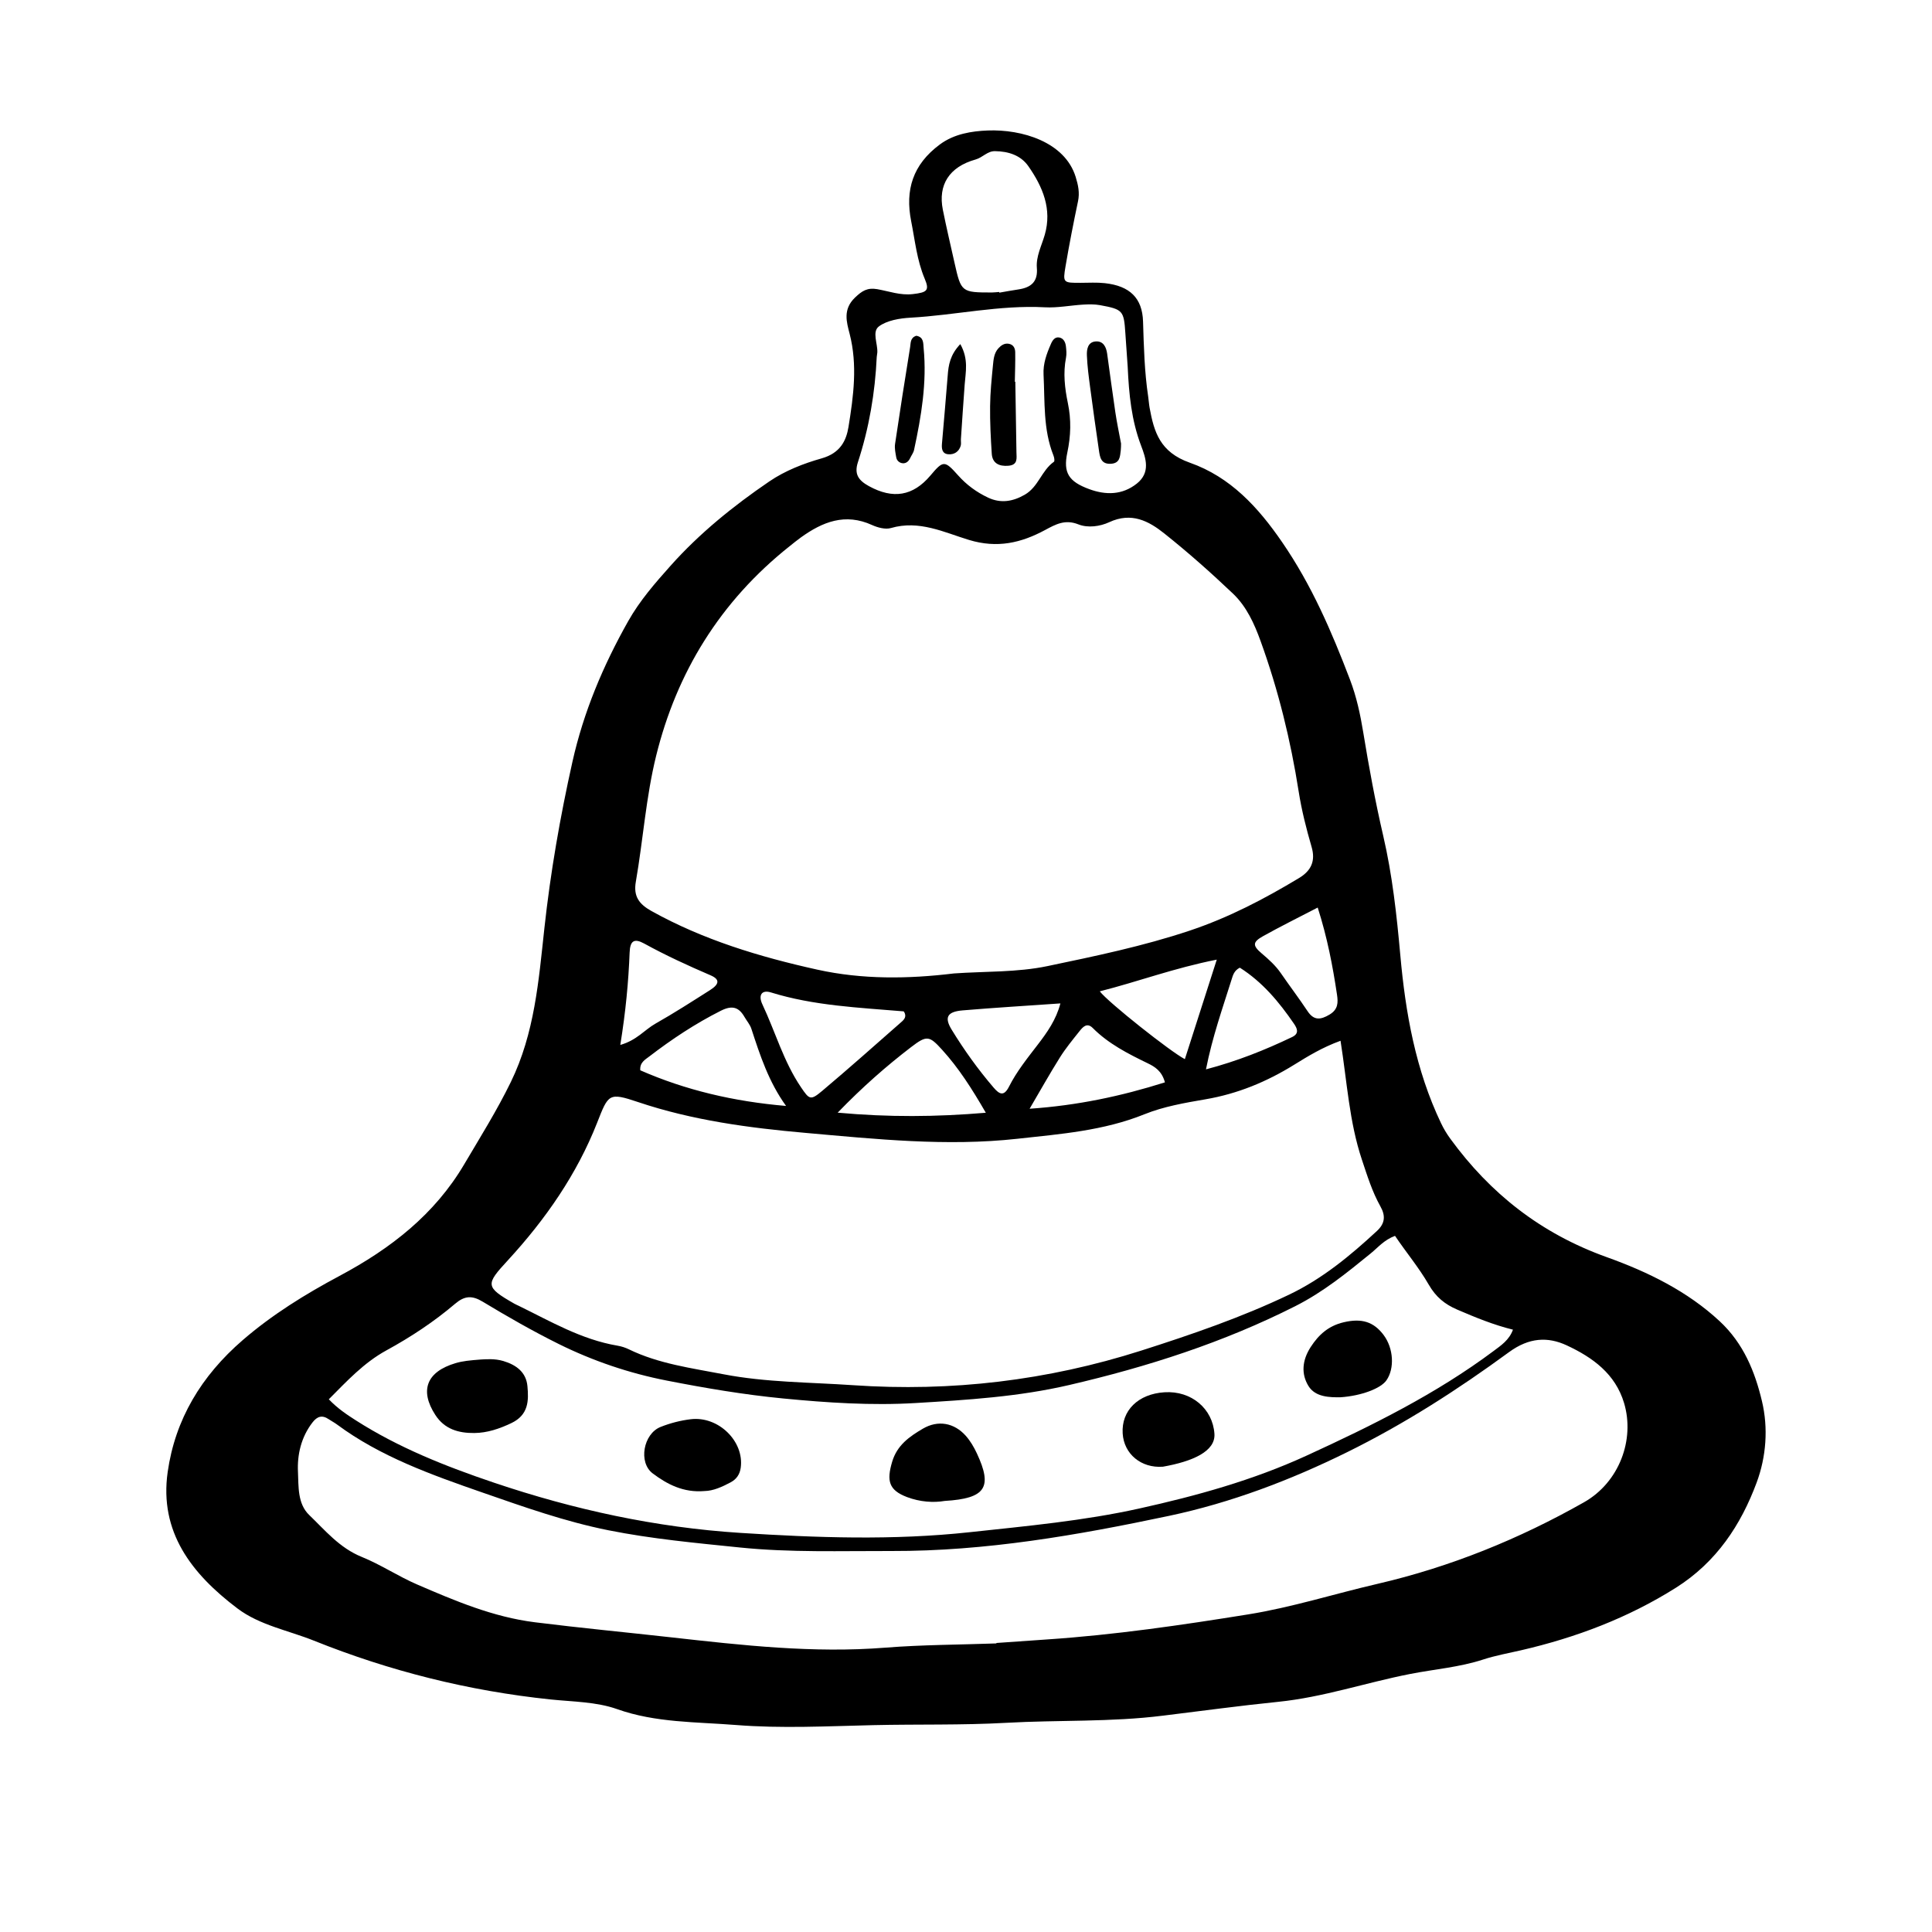 <?xml version="1.0" encoding="UTF-8"?>
<!-- Uploaded to: ICON Repo, www.svgrepo.com, Generator: ICON Repo Mixer Tools -->
<svg fill="#000000" width="800px" height="800px" version="1.1" viewBox="144 144 512 512" xmlns="http://www.w3.org/2000/svg">
 <g>
  <path d="m452.17 598.67c-13.805 1.734-27.711 1.117-41.535 1.895-11.75 0.66-23.449 0.344-35.16 0.613-12.152 0.281-24.383 0.926-36.441-0.035-10.504-0.836-21.27-0.574-31.488-4.207-5.523-1.961-11.754-1.949-17.625-2.562-21.789-2.273-42.648-7.527-62.719-15.578-6.816-2.734-14.383-4.086-20.289-8.551-12.176-9.203-20.73-20.27-18.477-36.145 1.984-13.945 8.902-25.469 19.895-34.965 7.789-6.731 16.523-12.137 25.652-17.012 13.613-7.266 25.191-16.289 33.023-29.547 4.262-7.215 8.711-14.328 12.367-21.828 6.301-12.918 7.379-26.832 8.887-40.699 1.613-14.832 4.172-29.547 7.438-44.16 2.938-13.145 8.105-25.449 14.793-37.301 3.062-5.426 7.125-10.082 11.23-14.68 7.621-8.539 16.559-15.789 26.148-22.32 4.223-2.875 9.094-4.762 13.906-6.125 4.922-1.402 6.5-4.695 7.09-8.359 1.32-8.152 2.422-16.355 0.301-24.621-0.797-3.102-1.859-6.473 1.402-9.609 1.883-1.809 3.305-2.699 5.918-2.242 3.109 0.551 6.121 1.691 9.418 1.305 3.773-0.441 4.481-0.934 3.148-4.082-2.074-4.934-2.562-10.105-3.582-15.234-1.637-8.266 0.406-15.008 7.602-20.34 3.797-2.816 8.434-3.535 12.691-3.703 9.008-0.352 20.41 3.004 23.293 12.277 0.676 2.18 1.113 4.207 0.629 6.488-1.203 5.727-2.332 11.477-3.309 17.246-0.742 4.367-0.613 4.375 4.012 4.359 2.137-0.004 4.293-0.141 6.398 0.09 6.613 0.727 9.941 3.93 10.133 10.156 0.207 6.656 0.371 13.297 1.359 19.891 0.152 0.996 0.203 2.012 0.383 3.004 1.176 6.387 2.731 11.734 10.66 14.531 10.75 3.789 18.078 11.773 24.445 21.039 7.871 11.445 13.16 23.781 17.996 36.449 1.742 4.566 2.742 9.254 3.527 14.062 1.492 9.141 3.18 18.27 5.273 27.293 2.43 10.449 3.578 21.02 4.535 31.66 1.375 15.305 4.039 30.375 10.785 44.516 0.699 1.473 1.508 2.816 2.484 4.156 10.504 14.395 23.859 25.066 41.504 31.383 10.832 3.883 21.316 9.008 29.852 16.949 6.359 5.914 9.367 13.402 11.219 21.211 1.691 7.125 1.133 14.699-1.414 21.562-4.141 11.148-10.594 21.055-21.41 27.875-12.637 7.965-26.445 13.203-41.105 16.582-3.324 0.766-6.711 1.371-9.934 2.422-6.309 2.062-12.918 2.57-19.375 3.836-11.707 2.289-23.035 6.176-35.008 7.387-10.195 1.031-20.352 2.426-30.527 3.668zm-55.363-196.7c8.277-0.578 16.762-0.262 24.793-1.945 12.641-2.644 25.332-5.273 37.648-9.387 10.383-3.465 19.809-8.41 29-13.941 3.269-1.969 4.414-4.555 3.34-8.254-1.406-4.832-2.648-9.738-3.426-14.691-2.133-13.582-5.391-26.883-10.09-39.852-1.656-4.578-3.699-9.141-7.324-12.59-5.836-5.547-11.895-10.918-18.219-15.957-4.082-3.254-8.66-5.719-14.586-2.961-2.402 1.117-5.633 1.578-8.156 0.574-3.551-1.406-6.019-0.016-8.863 1.512-6.312 3.394-12.621 4.887-20.129 2.609-6.555-1.984-13.18-5.34-20.703-3.148-1.449 0.422-3.492-0.121-4.961-0.789-7.176-3.281-13.168-0.836-18.895 3.281-1.023 0.734-1.988 1.535-2.973 2.316-18.52 14.711-29.953 33.578-35.371 55.516-2.707 10.949-3.457 22.297-5.394 33.43-0.672 3.856 0.867 5.914 4.152 7.742 13.68 7.617 28.598 12.133 43.938 15.527 11.93 2.641 24.09 2.481 36.219 1.008zm102.45 17.844c-4.832 1.758-8.602 4.07-12.309 6.367-7.254 4.492-14.949 7.691-23.523 9.152-5.445 0.934-11.055 1.906-16.102 3.945-10.848 4.387-22.32 5.254-33.711 6.508-18.781 2.07-37.504 0.086-56.133-1.559-15.008-1.324-29.98-3.324-44.359-8.16-7.844-2.641-7.879-2.137-10.883 5.496-5.344 13.582-13.645 25.562-23.648 36.43-5.894 6.402-6.106 7.027 1.734 11.504 0.363 0.207 0.754 0.363 1.133 0.551 8.453 4.121 16.586 8.941 26.191 10.57 1.039 0.176 2.082 0.508 3.019 0.969 7.863 3.828 16.57 4.969 25.07 6.606 11.289 2.176 22.863 2.106 34.336 2.898 26.082 1.789 51.539-1.246 76.352-9.164 13.336-4.258 26.586-8.801 39.195-14.828 8.871-4.238 16.227-10.348 23.27-16.867 2.203-2.035 2.312-4.066 0.945-6.504-2.191-3.914-3.496-8.141-4.906-12.367-3.359-10.035-3.926-20.488-5.672-31.547zm-91.203 159.71c0-0.039-0.004-0.074-0.004-0.117 4.473-0.312 8.941-0.637 13.418-0.938 17.91-1.203 35.633-3.793 53.34-6.644 11.598-1.867 22.742-5.426 34.129-8.062 19.406-4.488 37.668-11.914 54.84-21.645 9.352-5.297 13.516-16.594 10.625-26.289-2.309-7.738-8.305-12.09-15.203-15.297-5.027-2.332-9.98-2.09-15.281 1.789-13.516 9.895-27.629 18.984-42.895 26.512-15.121 7.457-30.805 13.41-47.277 16.898-24.164 5.109-48.512 9.371-73.457 9.301-13.426-0.035-26.844 0.438-40.23-0.934-11.652-1.195-23.312-2.262-34.805-4.559-11.504-2.301-22.426-6.191-33.391-10-13.574-4.719-27.09-9.527-38.621-18.082-0.664-0.492-1.426-0.875-2.117-1.344-1.754-1.195-3.059-0.77-4.301 0.836-3.047 3.934-4.074 8.605-3.859 13.098 0.18 3.84-0.152 8.438 2.977 11.445 4.246 4.074 8.012 8.711 13.945 11.113 5.047 2.047 9.613 5.117 14.617 7.281 10.035 4.332 20.152 8.641 31.246 10.031 12.02 1.508 24.094 2.648 36.137 3.996 18.844 2.106 37.656 4.246 56.754 2.731 9.77-0.773 19.605-0.773 29.414-1.121zm105.64-108.01c-2.902 1.082-4.481 3.055-6.402 4.621-6.316 5.144-12.586 10.254-20.07 14.031-19 9.598-39.105 16.055-59.918 20.887-13.387 3.109-26.965 3.945-40.617 4.762-11.793 0.707-23.477-0.082-35.109-1.203-10.367-1.004-20.688-2.75-30.895-4.75-9.969-1.949-19.582-5.215-28.598-9.684-6.902-3.422-13.594-7.254-20.164-11.219-2.875-1.738-4.836-1.547-7.32 0.562-5.578 4.742-11.699 8.793-18.207 12.348-5.977 3.269-10.465 8.152-15.254 12.957 2.301 2.402 4.699 4.012 7.144 5.57 11.332 7.246 23.758 12.184 36.652 16.535 21.176 7.144 42.895 11.875 65.258 13.301 20.191 1.289 40.48 2.016 60.766-0.18 15.086-1.633 30.238-3.012 45.012-6.293 15.141-3.356 30.059-7.477 44.27-13.996 17.367-7.965 34.352-16.359 49.551-27.715 1.984-1.484 4.152-2.902 5.16-5.672-5.16-1.27-9.969-3.254-14.746-5.305-3.285-1.41-5.672-3.316-7.586-6.648-2.562-4.449-6.008-8.578-8.926-12.91zm-70.832-230.16c-0.211-3.012-0.434-6.027-0.629-9.043-0.395-5.996-0.637-6.328-6.723-7.445-1.438-0.262-2.961-0.23-4.438-0.145-3.391 0.203-6.805 0.898-10.16 0.715-12.004-0.648-23.719 2.086-35.609 2.75-2.875 0.16-6.246 0.719-8.379 2.312-1.879 1.402-0.301 4.543-0.422 6.914-0.02 0.402-0.141 0.797-0.156 1.199-0.441 9.48-2.023 18.801-4.992 27.887-1.031 3.16 0.168 4.816 2.91 6.324 6.383 3.508 11.688 2.672 16.32-2.82 3.387-4.016 3.738-4.051 7.336-0.016 2.231 2.504 4.883 4.457 7.957 5.898 3.356 1.57 6.523 1.039 9.699-0.785 3.648-2.098 4.414-6.383 7.719-8.723 0.262-0.188 0.09-1.148-0.117-1.664-2.762-6.934-2.254-14.227-2.625-21.438-0.152-2.902 0.816-5.523 1.949-8.117 0.402-0.934 1.043-1.977 2.281-1.707 1.102 0.238 1.586 1.293 1.699 2.332 0.109 0.992 0.215 2.035 0.023 3.008-0.797 4.055-0.328 8.098 0.488 12.016 0.926 4.449 0.797 8.711-0.145 13.148-1.137 5.359 0.398 7.672 5.773 9.656 4.414 1.633 8.793 1.605 12.637-1.445 3.707-2.949 2.418-6.715 1.152-10.039-2.574-6.754-3.227-13.727-3.551-20.773zm-34.059-19.977c0.012 0.059 0.016 0.121 0.023 0.18 1.676-0.289 3.352-0.605 5.031-0.852 3.473-0.508 5.219-2.109 4.922-5.703-0.25-3.047 1.266-5.891 2.102-8.801 1.949-6.797-0.527-12.676-4.352-18.156-2.016-2.887-5.254-3.945-8.848-3.988-2.031-0.031-3.238 1.676-5.141 2.211-6.996 1.953-9.992 6.742-8.676 13.316 0.945 4.731 2.062 9.43 3.113 14.141 1.723 7.691 1.848 7.789 9.906 7.785 0.645-0.008 1.285-0.094 1.918-0.133zm-56.484 215.71c-4.613-6.387-6.898-13.422-9.199-20.461-0.367-1.117-1.223-2.09-1.832-3.144-1.477-2.551-3.219-3.152-6.227-1.641-6.812 3.426-13.059 7.578-19.02 12.156-1.094 0.836-2.535 1.586-2.359 3.641 11.988 5.258 24.762 8.266 38.637 9.449zm31.457-24.57c-0.109-0.172-0.203-0.484-0.328-0.5-11.828-0.996-23.734-1.48-35.156-5.019-2.387-0.742-3.426 0.68-2.242 3.188 3.441 7.297 5.602 15.125 10.219 21.941 2.211 3.266 2.516 3.582 5.637 0.953 7.004-5.894 13.836-11.977 20.707-18.012 0.742-0.641 1.637-1.355 1.164-2.551zm-17.781 26.348c13.594 1.238 26.043 1.137 39.258 0.023-3.723-6.438-7.188-11.855-11.598-16.707-3.379-3.723-4.039-3.879-8.223-0.672-6.606 5.07-12.832 10.531-19.438 17.355zm59.023-28.953c-8.977 0.629-17.453 1.133-25.906 1.848-4.055 0.344-4.938 1.809-2.902 5.125 3.289 5.367 6.969 10.508 11.109 15.336 1.512 1.762 2.711 2.449 4.086-0.266 2.023-4.004 4.875-7.547 7.633-11.141 2.469-3.223 4.84-6.551 5.981-10.902zm41.441-11.602c-11.352 2.242-20.863 5.836-31.004 8.402 2.18 2.883 18.812 16.051 22.547 17.973 2.731-8.516 5.422-16.91 8.457-26.375zm-13.742 32.523c-0.812-3.055-2.754-4.18-4.527-5.039-5.285-2.562-10.453-5.199-14.586-9.355-1.57-1.578-2.684-0.223-3.57 0.891-1.789 2.246-3.633 4.488-5.144 6.898-2.719 4.336-5.219 8.805-8.031 13.598 12.738-0.875 24.266-3.336 35.859-6.992zm-144.33-9.918c4.363-1.23 6.453-4.027 9.316-5.644 4.938-2.793 9.699-5.859 14.473-8.891 2.504-1.594 2.621-2.848 0.141-3.914-5.984-2.574-11.875-5.273-17.562-8.402-2.699-1.484-3.773-0.762-3.894 2.352-0.305 7.82-1.035 15.598-2.473 24.5zm184.82-36.406c-5.231 2.719-9.945 5.043-14.516 7.602-2.746 1.543-2.781 2.473-0.336 4.543 1.906 1.613 3.715 3.246 5.113 5.285 2.312 3.367 4.797 6.625 7.047 10.02 1.656 2.5 3.422 2.359 5.84 0.906 2.277-1.371 2.281-3.176 1.969-5.254-1.129-7.574-2.555-15.082-5.117-23.102zm-29.609 42.879c8.289-2.18 15.652-5.133 22.832-8.566 1.984-0.945 1.309-2.328 0.488-3.527-3.926-5.734-8.34-11.047-14.348-14.852-1.531 0.766-1.828 2.016-2.188 3.148-2.406 7.66-5.102 15.258-6.785 23.797z"/>
  <path d="m271.46 504.28c1.281-0.055 3.606-0.289 5.918 0.402 3.523 1.055 6.051 3.023 6.394 6.637 0.367 3.883 0.316 7.664-4.312 9.844-3.133 1.477-6.316 2.57-9.773 2.602-4.227 0.039-7.894-1.047-10.312-4.777-4.231-6.519-2.332-11.465 5.359-13.742 1.875-0.555 3.754-0.742 6.727-0.965z"/>
  <path d="m394.37 541.76c-2.988 0.516-6.559 0.277-9.98-1.012-4.887-1.844-5.445-4.336-3.965-9.344 1.305-4.41 4.551-6.68 8.137-8.785 4.019-2.359 8.316-1.57 11.391 1.895 1.199 1.355 2.144 2.977 2.906 4.602 4.242 9.039 2.379 12-8.488 12.645z"/>
  <path d="m330.71 539.14c-5.594 0.488-9.922-1.805-13.738-4.672-3.863-2.906-2.481-10.496 2.086-12.312 2.527-1.008 5.285-1.723 8.004-2.047 7.375-0.875 14.191 5.894 13.238 12.844-0.242 1.77-1.113 3.047-2.691 3.891-2.246 1.191-4.562 2.254-6.898 2.297z"/>
  <path d="m452.18 532.69c-5.754 0.43-10.332-3.359-10.66-8.82-0.367-6.062 4.106-10.465 11.078-10.906 7.164-0.453 12.793 4.383 13.238 11.012 0.309 4.633-5.727 7.312-13.656 8.715z"/>
  <path d="m499.24 514.29c-2.816 0.035-6.656-0.004-8.484-2.984-1.953-3.188-1.699-6.777 0.574-10.305 2.141-3.324 4.758-5.637 8.723-6.578 4.82-1.145 8-0.137 10.629 3.379 2.621 3.5 2.941 8.848 0.734 12.004-1.488 2.141-6.629 4.113-12.176 4.484z"/>
  <path d="m413.07 245.17c0.102 6.223 0.203 12.438 0.297 18.66 0.023 1.57 0.449 3.371-2.117 3.598-2.5 0.215-4.258-0.68-4.422-3.168-0.277-4.207-0.488-8.422-0.441-12.637 0.035-3.602 0.406-7.203 0.754-10.797 0.152-1.578 0.281-3.258 1.457-4.539 0.691-0.75 1.598-1.406 2.769-1.18 1.254 0.238 1.664 1.238 1.676 2.246 0.047 2.606-0.055 5.215-0.102 7.824 0.051-0.008 0.09-0.008 0.129-0.008z"/>
  <path d="m441.09 261.54c-0.02 0.605 0.004 1.215-0.074 1.809-0.207 1.582-0.176 3.379-2.543 3.551-2.727 0.195-2.984-1.758-3.246-3.57-0.812-5.57-1.602-11.148-2.336-16.73-0.367-2.793-0.746-5.598-0.852-8.41-0.059-1.559 0.203-3.547 2.324-3.707 2.023-0.156 2.797 1.484 3.039 3.211 0.727 5.18 1.395 10.363 2.172 15.539 0.41 2.781 1 5.539 1.516 8.309z"/>
  <path d="m386.84 232.98c2.019 0.359 1.809 2.016 1.934 3.301 0.887 9.117-0.621 18.066-2.543 26.969-0.168 0.766-0.715 1.461-1.055 2.195-0.379 0.812-1.047 1.391-1.934 1.324-0.867-0.066-1.578-0.691-1.727-1.547-0.203-1.18-0.484-2.418-0.312-3.578 1.266-8.57 2.613-17.129 3.996-25.684 0.168-1.098 0.027-2.481 1.641-2.981z"/>
  <path d="m398.49 235.19c2.246 4 1.41 7.379 1.16 10.723-0.359 4.812-0.676 9.621-0.996 14.434-0.039 0.598 0.109 1.238-0.059 1.797-0.465 1.547-1.719 2.387-3.32 2.238-1.629-0.156-1.754-1.508-1.648-2.777 0.504-6.019 1.062-12.031 1.523-18.051 0.203-2.832 0.645-5.531 3.34-8.363z"/>
 </g>
</svg>